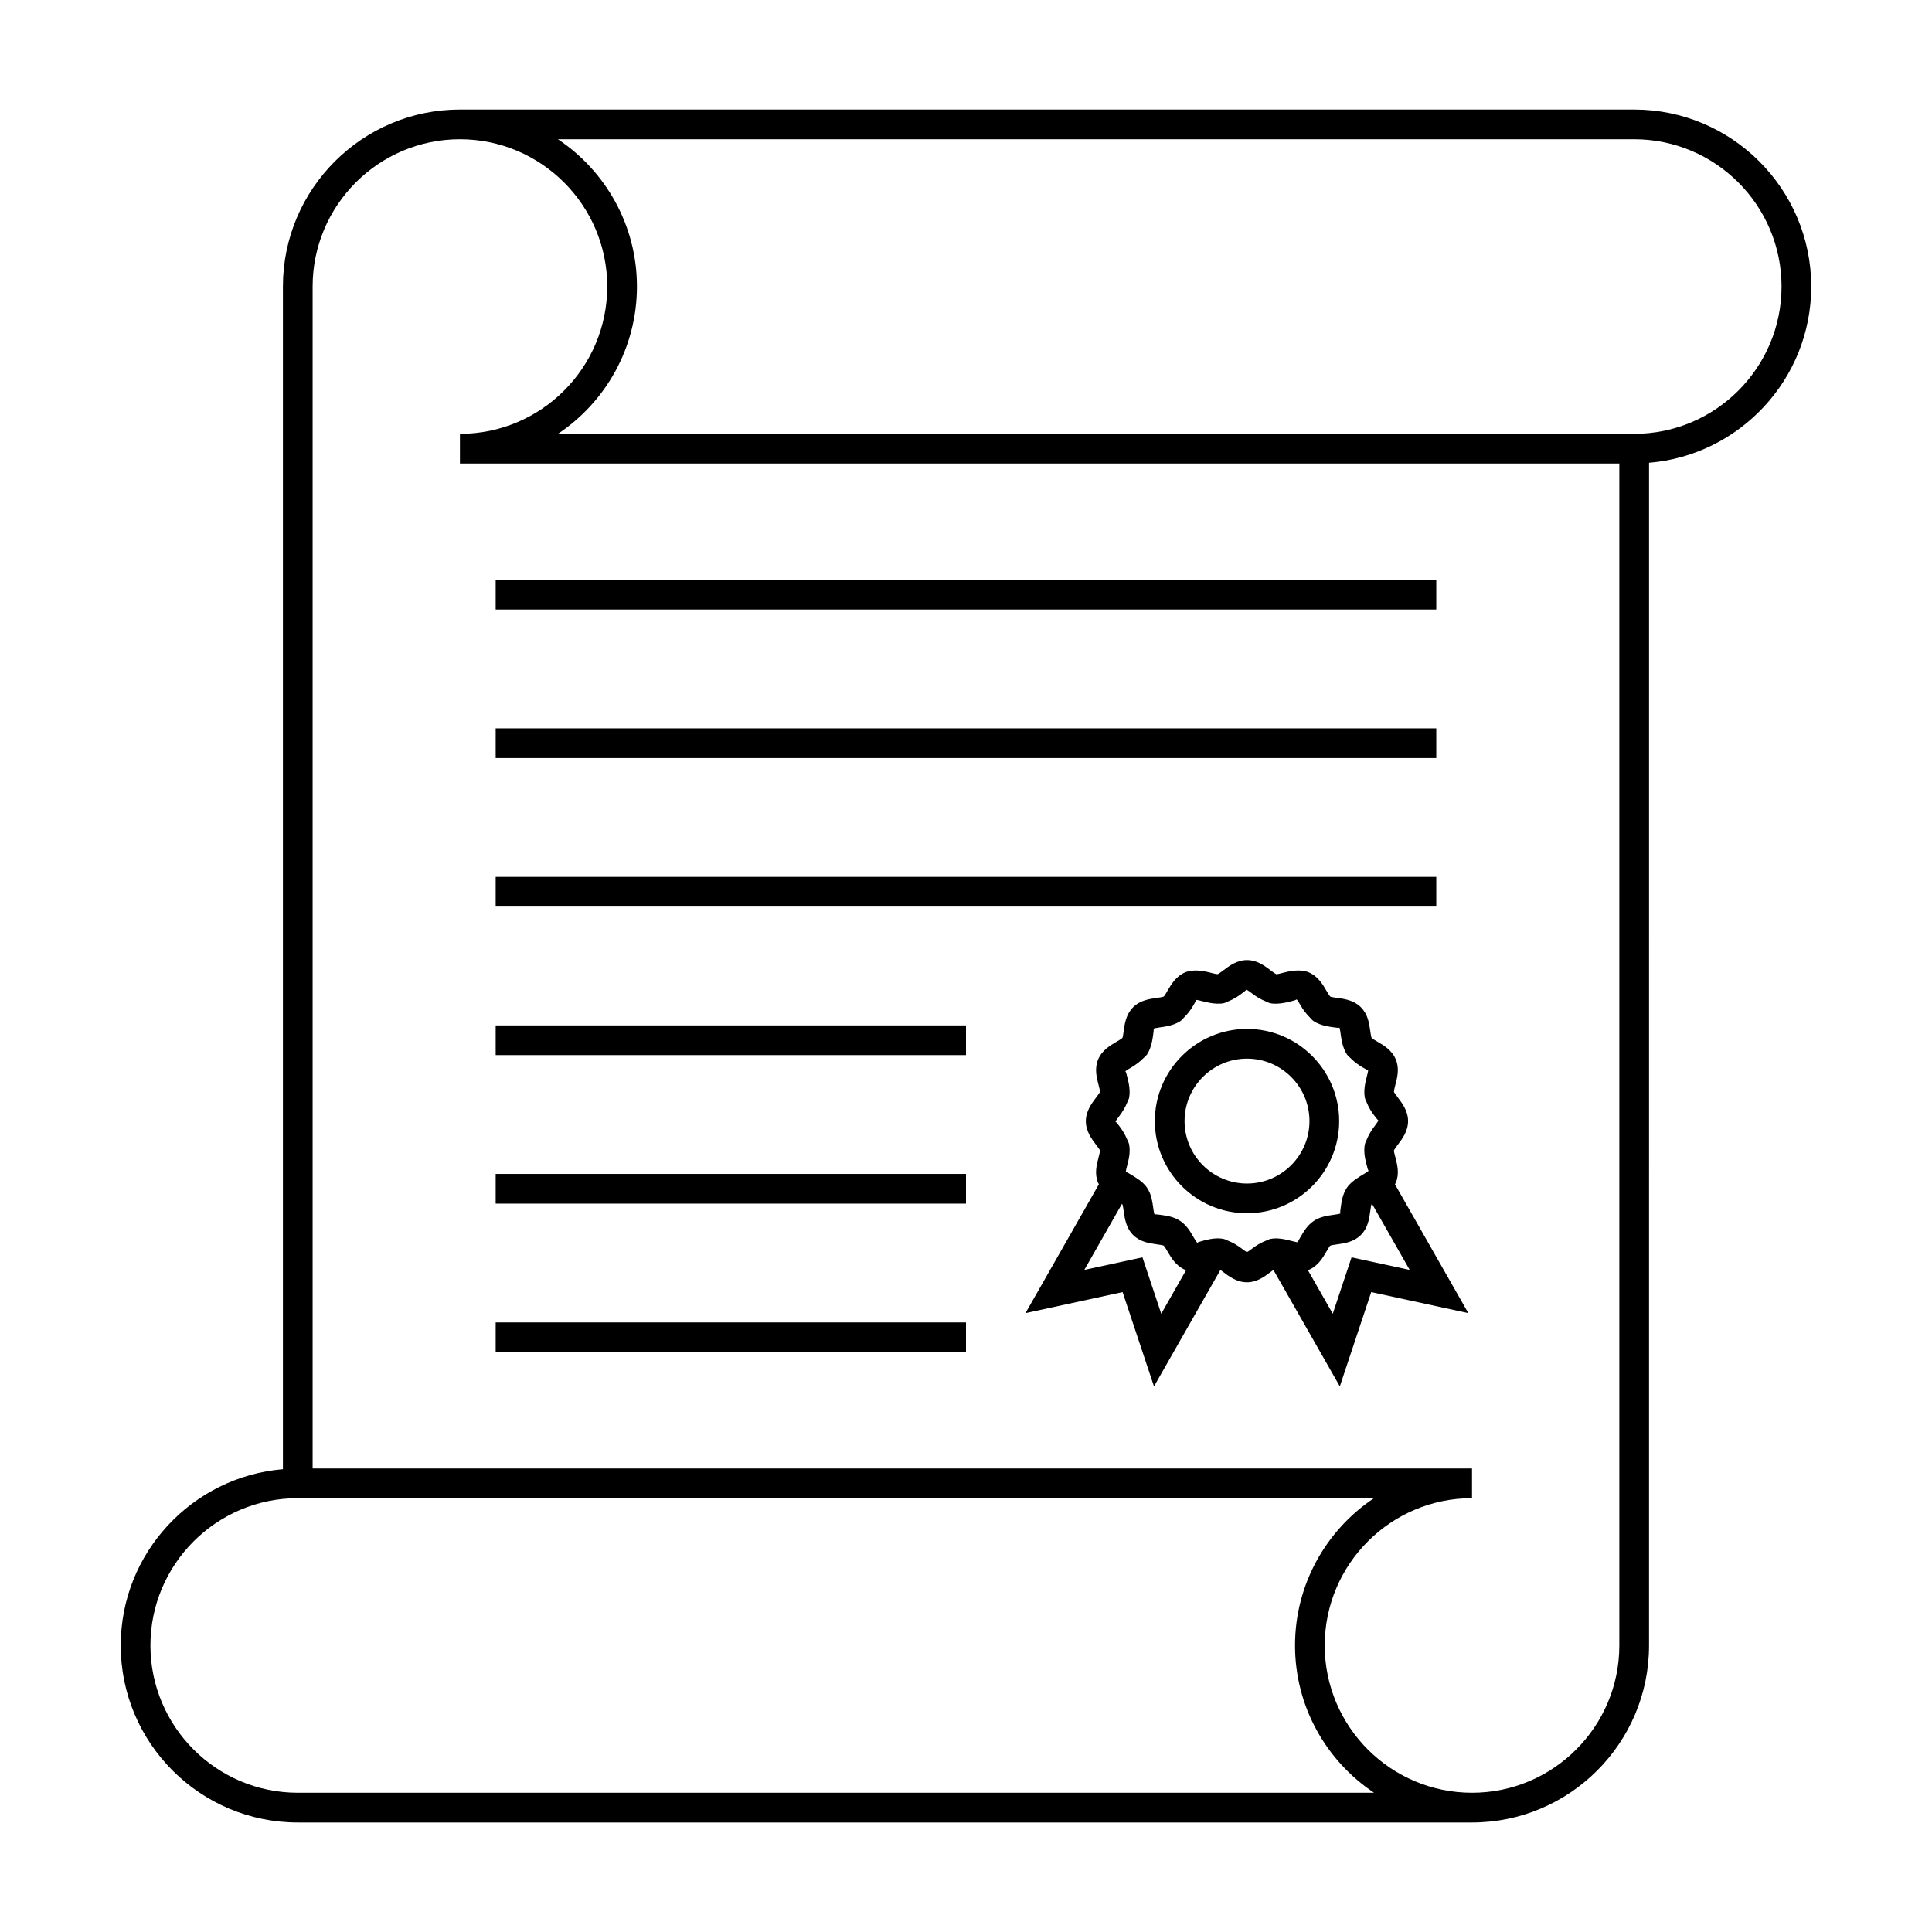 <?xml version="1.0" encoding="UTF-8"?>
<!-- Uploaded to: ICON Repo, www.svgrepo.com, Generator: ICON Repo Mixer Tools -->
<svg fill="#000000" width="800px" height="800px" version="1.1" viewBox="144 144 512 512" xmlns="http://www.w3.org/2000/svg">
 <g>
  <path d="m222.91 626.98h311.19c25.871 0 46.91-21.043 46.91-46.906l0.004-313.43c24.031-2.012 42.98-22.172 42.98-46.711 0-25.867-21.051-46.906-46.918-46.906h-311.19c-25.871 0-46.91 21.043-46.91 46.906v313.42c-24.031 2.012-42.98 22.172-42.98 46.711-0.008 25.867 21.043 46.914 46.914 46.914zm354.17-446.08c21.531 0 39.047 17.512 39.047 39.035 0 21.531-17.52 39.039-39.047 39.039h-285.21c12.605-8.418 20.926-22.781 20.926-39.039 0-16.27-8.332-30.621-20.945-39.035zm-350.23 39.035c0-21.527 17.512-39.035 39.039-39.035s39.035 17.512 39.035 39.035c0 21.531-17.512 39.039-39.035 39.039v7.871h307.25v313.22c0 21.527-17.512 39.035-39.039 39.035-21.527 0-39.035-17.512-39.035-39.035 0-21.531 17.512-39.039 39.035-39.039v-7.871h-307.25zm-3.938 321.09h285.21c-12.605 8.418-20.926 22.781-20.926 39.039 0 16.27 8.332 30.621 20.945 39.035h-285.23c-21.531 0-39.047-17.512-39.047-39.035 0-21.527 17.52-39.039 39.051-39.039z"/>
  <path d="m513.91 457.44c0.996-2.418 0.387-4.769-0.105-6.664-0.168-0.645-0.418-1.621-0.402-1.879 0.105-0.305 0.684-1.07 1.066-1.578 1.133-1.496 2.684-3.547 2.684-6.223s-1.555-4.723-2.684-6.223c-0.383-0.508-0.965-1.27-1.051-1.496-0.031-0.336 0.219-1.312 0.387-1.961 0.492-1.883 1.102-4.242 0.105-6.644-1.008-2.461-3.223-3.758-4.844-4.703-0.555-0.324-1.402-0.82-1.562-0.992-0.152-0.293-0.293-1.273-0.379-1.922-0.273-1.945-0.609-4.367-2.481-6.234-1.859-1.859-4.277-2.195-6.219-2.465-0.652-0.094-1.637-0.23-1.863-0.336-0.246-0.215-0.738-1.055-1.066-1.609-0.945-1.621-2.242-3.832-4.688-4.844-2.051-0.859-4.695-0.418-6.676 0.102-0.703 0.184-1.496 0.395-1.863 0.41-0.305-0.105-1.066-0.684-1.574-1.059-1.496-1.141-3.555-2.691-6.231-2.691-2.684 0-4.723 1.555-6.223 2.688-0.508 0.379-1.266 0.961-1.539 1.043-0.414 0-1.207-0.203-1.91-0.387-1.984-0.52-4.602-0.961-6.672-0.105-2.449 1.012-3.742 3.223-4.688 4.84-0.324 0.555-0.82 1.406-1.004 1.574-0.293 0.152-1.27 0.289-1.922 0.379-1.844 0.258-4.367 0.609-6.223 2.473-1.867 1.859-2.211 4.281-2.481 6.234-0.09 0.652-0.227 1.637-0.332 1.859-0.215 0.246-1.059 0.746-1.621 1.07-1.609 0.945-3.824 2.234-4.84 4.688-0.996 2.418-0.387 4.769 0.105 6.664 0.168 0.645 0.418 1.621 0.402 1.875-0.105 0.309-0.684 1.07-1.066 1.578-1.133 1.496-2.688 3.547-2.688 6.223 0 2.676 1.555 4.727 2.691 6.231 0.379 0.508 0.961 1.27 1.043 1.492 0.031 0.336-0.219 1.316-0.387 1.961-0.492 1.891-1.102 4.246-0.105 6.648 0.062 0.141 0.152 0.246 0.219 0.379l-19.461 34.16 25.734-5.578 8.324 24.992 17.602-30.867c0.273 0.188 0.555 0.41 0.789 0.582 1.5 1.141 3.555 2.691 6.234 2.691 2.676 0 4.723-1.555 6.223-2.688 0.234-0.18 0.531-0.398 0.797-0.594l17.602 30.875 8.324-24.992 25.734 5.578-19.453-34.152c0.082-0.16 0.18-0.262 0.234-0.402zm-62.168 34.723-4.981-14.957-15.406 3.332 9.961-17.488c0.027 0.02 0.102 0.062 0.109 0.078 0.152 0.293 0.289 1.27 0.379 1.914 0.258 1.848 0.609 4.375 2.477 6.234 1.859 1.859 4.277 2.199 6.223 2.473 0.645 0.094 1.633 0.227 1.863 0.34 0.246 0.211 0.746 1.055 1.07 1.617 0.938 1.609 2.231 3.82 4.68 4.832 0.066 0.027 0.141 0.031 0.211 0.051zm36.957-20.438c-0.332 0.566-0.836 1.426-0.715 1.48-0.383 0-1.129-0.195-1.805-0.367-0.02-0.004-0.047-0.012-0.066-0.016-1.586-0.414-3.578-0.871-5.434-0.5-0.438 0.09-0.77 0.309-1.172 0.461-1.391 0.535-2.613 1.301-3.586 2.035-0.445 0.34-1.082 0.824-1.465 1.027-0.387-0.203-1.027-0.691-1.477-1.027-0.965-0.73-2.184-1.5-3.574-2.035-0.395-0.152-0.738-0.379-1.176-0.469-0.5-0.102-1.004-0.141-1.531-0.141-1.422 0-2.734 0.34-3.898 0.645-0.02 0.004-0.043 0.012-0.062 0.016-0.676 0.18-1.418 0.371-1.422 0.539-0.258-0.215-0.762-1.074-1.09-1.645-0.789-1.355-1.777-3.039-3.449-4.156-1.684-1.133-3.625-1.406-5.191-1.621-0.645-0.09-1.621-0.219-1.609-0.074-0.152-0.293-0.289-1.273-0.379-1.922-0.215-1.555-0.484-3.488-1.609-5.176-0.766-1.145-1.777-1.91-2.781-2.566-0.469-0.309-0.945-0.629-1.375-0.883-0.562-0.336-1.434-0.836-1.477-0.684-0.027-0.324 0.219-1.27 0.383-1.895 0.027-0.094 0.047-0.199 0.078-0.301 0.27-1.051 0.547-2.246 0.551-3.527 0.004-0.535-0.031-1.07-0.137-1.625-0.105-0.508-0.352-0.918-0.547-1.371-0.539-1.297-1.254-2.449-1.953-3.371-0.402-0.539-0.957-1.273-1.113-1.285 0.102-0.324 0.707-1.129 1.113-1.652 0.719-0.957 1.469-2.152 2.012-3.504 0.164-0.414 0.395-0.777 0.488-1.238 0.117-0.605 0.141-1.195 0.125-1.773-0.035-1.344-0.34-2.602-0.621-3.668-0.156-0.621-0.324-1.57-0.551-1.48 0.215-0.258 1.074-0.766 1.645-1.09 1.023-0.605 2.184-1.422 3.203-2.465 0.324-0.332 0.691-0.594 0.965-0.996 0.336-0.516 0.578-1.043 0.781-1.586 0.473-1.234 0.668-2.504 0.82-3.59 0.09-0.641 0.227-1.617 0.074-1.617 0.293-0.148 1.27-0.289 1.922-0.379 1.082-0.148 2.352-0.34 3.59-0.82 0.539-0.203 1.074-0.453 1.586-0.789 0.398-0.27 0.656-0.629 0.988-0.957 1.051-1.02 1.875-2.18 2.477-3.211 0.332-0.566 0.84-1.426 0.707-1.477 0.387 0 1.176 0.203 1.863 0.383 1.102 0.289 2.414 0.57 3.727 0.609 0.578 0.02 1.156 0 1.711-0.109 0.469-0.094 0.836-0.332 1.254-0.5 1.355-0.535 2.547-1.285 3.496-2.004 0.535-0.398 1.34-1.008 1.281-1.105 0.324 0.102 1.129 0.707 1.664 1.113 0.945 0.715 2.129 1.457 3.473 2 0.426 0.168 0.797 0.41 1.27 0.504 0.566 0.109 1.156 0.125 1.738 0.109 1.301-0.043 2.594-0.332 3.695-0.613 0.691-0.18 1.477-0.383 1.484-0.547 0.258 0.215 0.762 1.074 1.09 1.645 0.598 1.027 1.422 2.18 2.461 3.191 0.332 0.324 0.582 0.691 0.988 0.961 0.516 0.34 1.055 0.594 1.602 0.797 1.238 0.477 2.508 0.672 3.59 0.82 0.652 0.102 1.633 0.242 1.609 0.066 0.152 0.301 0.293 1.273 0.379 1.926 0.152 1.082 0.348 2.348 0.82 3.59 0.203 0.539 0.453 1.074 0.793 1.59 0.27 0.398 0.629 0.656 0.957 0.988 1.02 1.043 2.172 1.863 3.203 2.465 0.562 0.332 1.422 0.836 1.477 0.684 0.027 0.324-0.219 1.266-0.383 1.891-0.277 1.07-0.582 2.332-0.621 3.672-0.016 0.578 0.012 1.172 0.125 1.77 0.094 0.461 0.324 0.828 0.488 1.242 0.535 1.355 1.285 2.551 2.012 3.5 0.41 0.535 1.023 1.34 1.105 1.281-0.102 0.324-0.707 1.133-1.113 1.664-0.691 0.918-1.418 2.078-1.953 3.371-0.184 0.457-0.441 0.867-0.539 1.375-0.109 0.547-0.141 1.086-0.137 1.617 0.012 1.281 0.289 2.481 0.551 3.531 0.031 0.102 0.051 0.203 0.078 0.301 0.156 0.621 0.41 1.625 0.551 1.48-0.215 0.258-1.074 0.766-1.645 1.09-0.426 0.25-0.902 0.578-1.371 0.883-1.008 0.66-2.027 1.426-2.797 2.582-1.117 1.68-1.391 3.609-1.605 5.168-0.094 0.641-0.227 1.609-0.074 1.609h0.004c-0.301 0.152-1.273 0.293-1.926 0.379-1.559 0.219-3.496 0.492-5.18 1.621-1.664 1.125-2.644 2.805-3.438 4.156zm28.883 8.812-15.406-3.332-4.981 14.957-6.59-11.566c0.062-0.027 0.137-0.027 0.199-0.051 2.457-1.012 3.754-3.223 4.695-4.84 0.332-0.555 0.82-1.402 0.992-1.57 0.301-0.152 1.281-0.293 1.93-0.379 1.941-0.273 4.359-0.613 6.234-2.481 1.859-1.859 2.195-4.273 2.465-6.219 0.094-0.656 0.23-1.645 0.332-1.859 0.031-0.031 0.125-0.094 0.172-0.133z"/>
  <path d="m474.47 416.67c-13.465 0-24.426 10.957-24.426 24.426 0 13.465 10.957 24.426 24.426 24.426 13.465 0 24.426-10.957 24.426-24.426-0.004-13.469-10.953-24.426-24.426-24.426zm0 40.977c-9.125 0-16.551-7.426-16.551-16.551s7.426-16.551 16.551-16.551 16.551 7.426 16.551 16.551-7.422 16.551-16.551 16.551z"/>
  <path d="m275.36 297.66h249.27v7.871h-249.27z"/>
  <path d="m275.36 337.02h249.27v7.871h-249.27z"/>
  <path d="m275.36 376.38h249.27v7.871h-249.27z"/>
  <path d="m275.36 415.74h124.64v7.871h-124.64z"/>
  <path d="m275.36 455.1h124.64v7.871h-124.64z"/>
  <path d="m275.36 494.46h124.64v7.871h-124.64z"/>
 </g>
</svg>